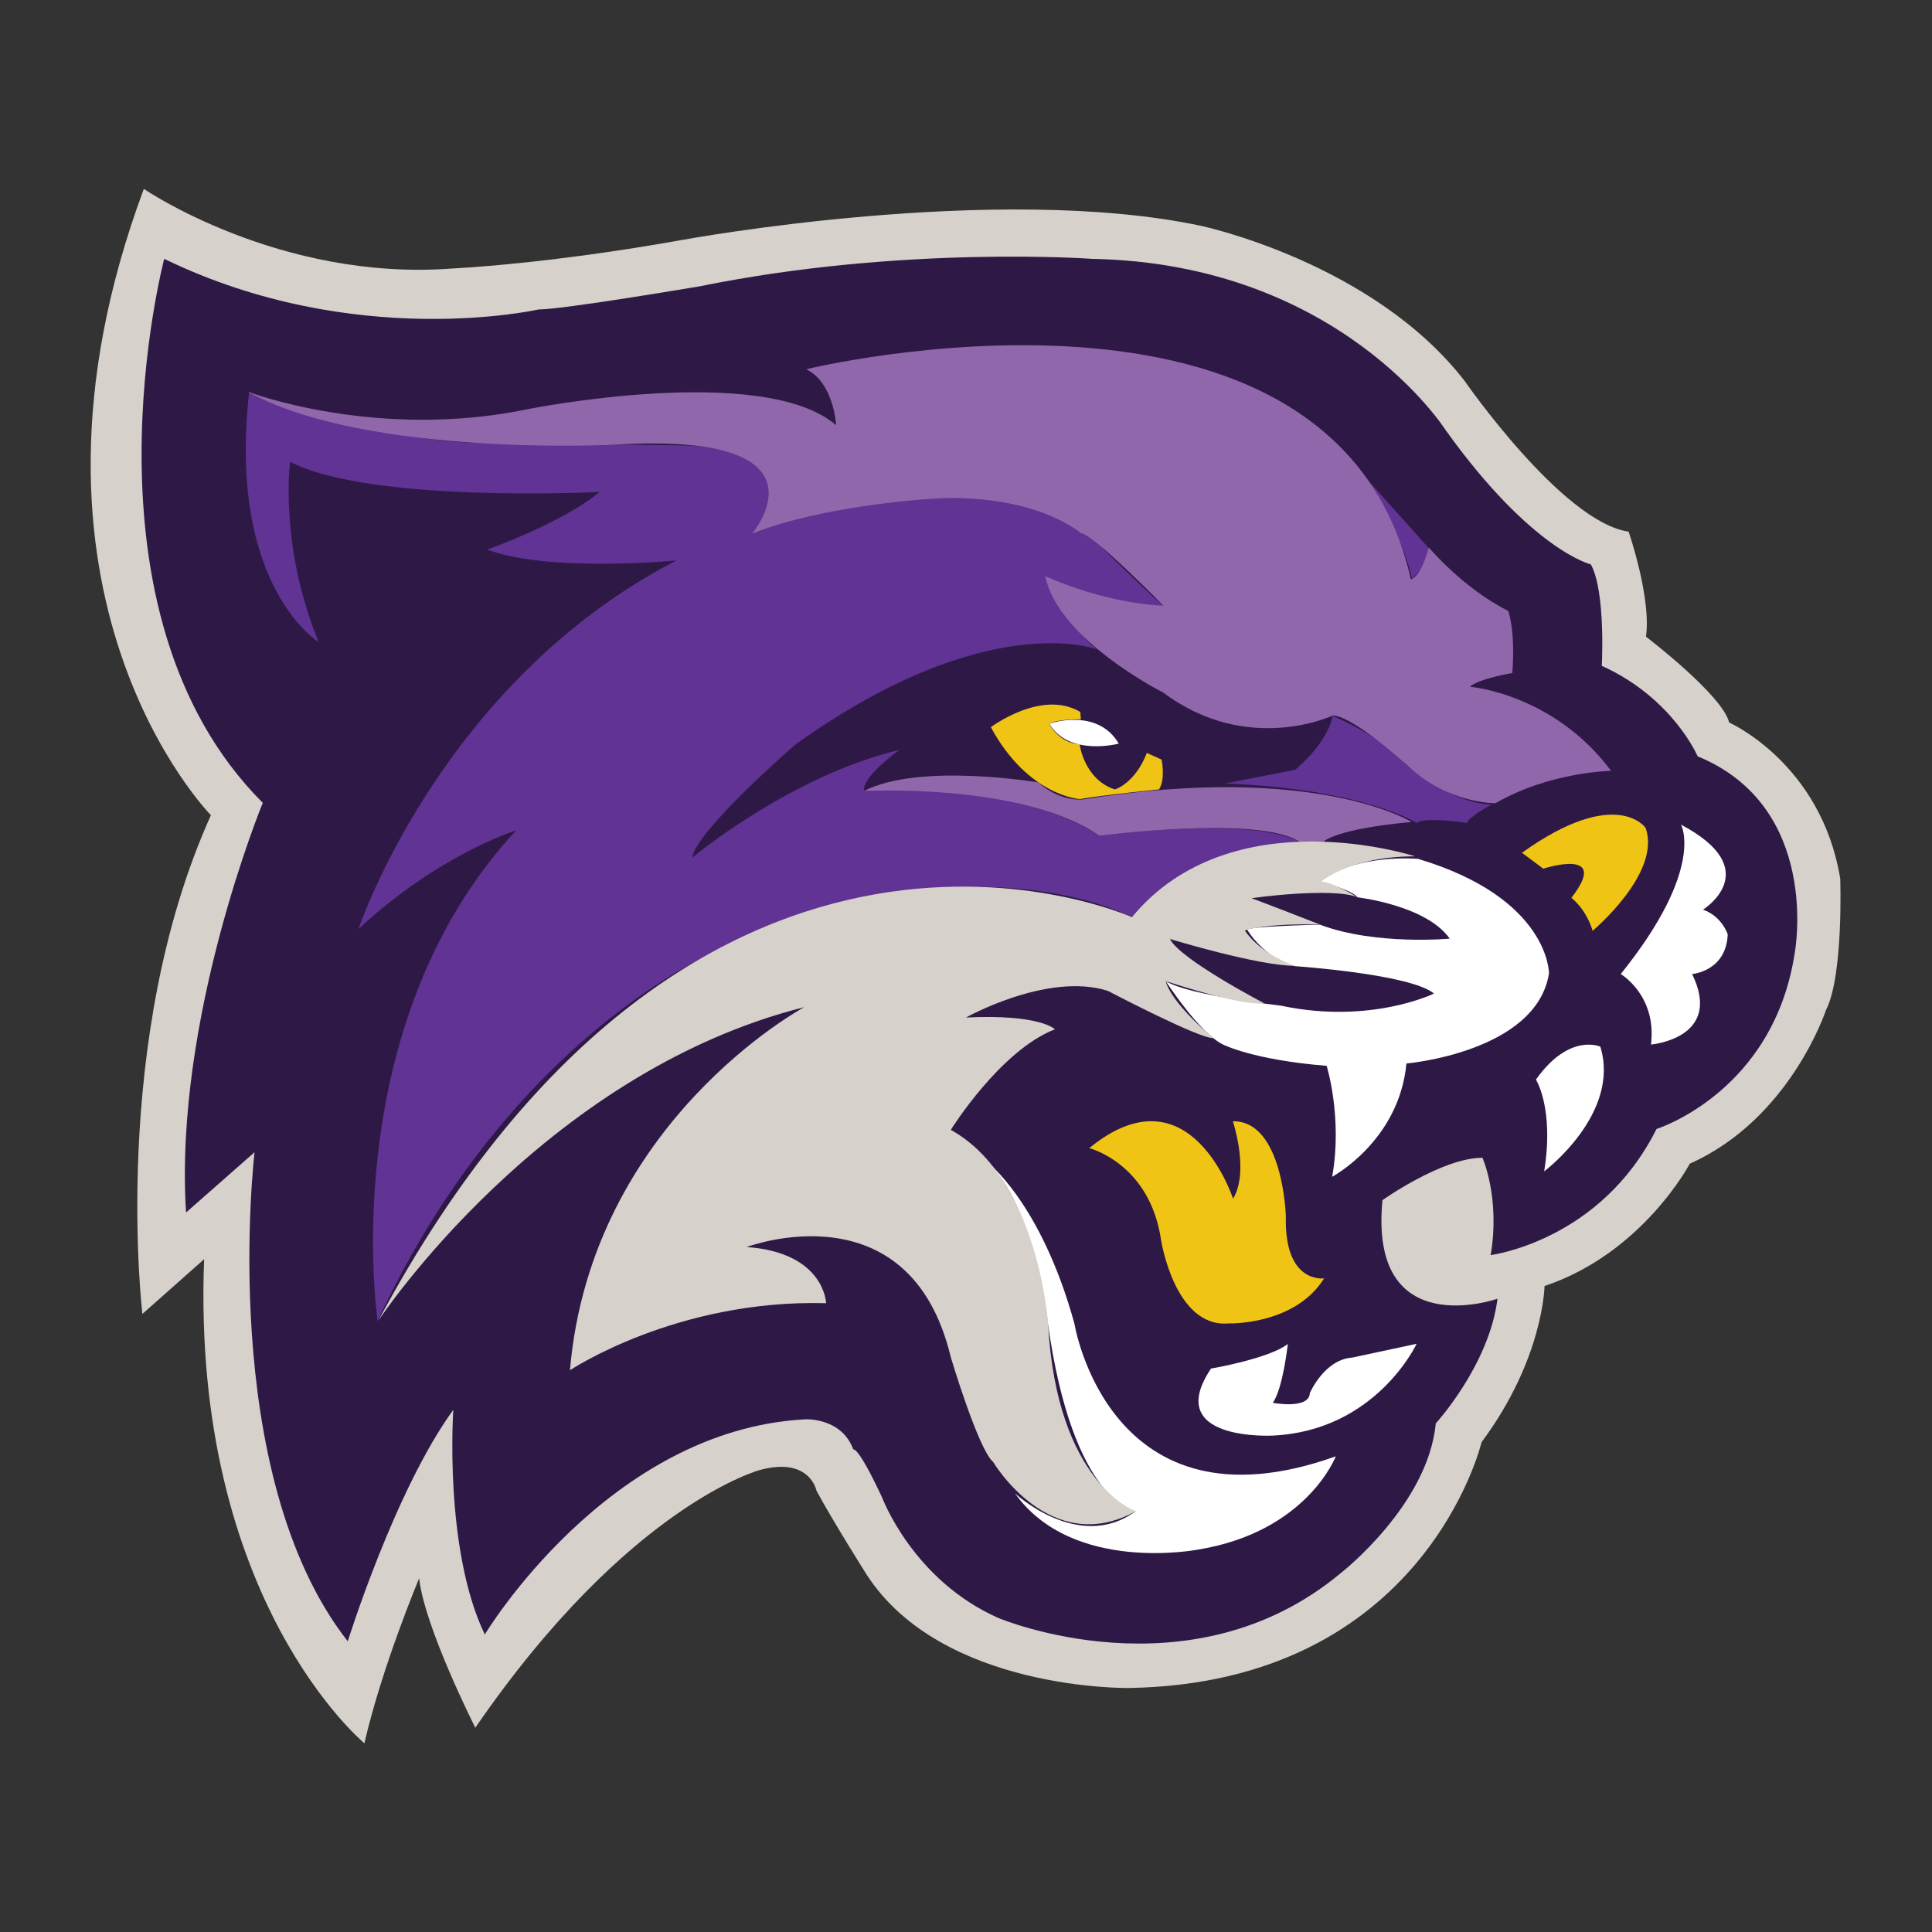 <?xml version="1.0" encoding="utf-8"?>
<svg xmlns="http://www.w3.org/2000/svg" style="enable-background:new 0 0 1080 1080;" version="1.1" viewBox="0 0 1080 1080" x="0px" y="0px">
<rect x="0" y="0" width="1080" height="1080" fill="#333333" stroke="none"/>
<style type="text/css">
	.st0{fill:#D6D1CB;}
	.st1{fill:#2E1946;}
	.st2{fill:#F0C415;}
	.st3{fill:#613394;}
	.st4{fill:#9167AC;}
	.st5{fill:#FFFFFF;}
</style>
<g id="Base_Gray">
	<path class="st0" d="M265.7,965.8c0,0-28.3-55.9-31.4-83.5c0,0-20.7,49.2-30.6,92.2c0,0-96.9-79.9-89.6-270.6l-34.5,30.6&#xD;&#xA;		c0,0-18.4-153.2,38.3-278.8c0,0-121.8-123.5-37.5-350.1c0,0,75.8,51.8,172.3,44.5c0,0,52.5-2.3,129.4-16.1c0,0,175-32.2,289.5-7.7&#xD;&#xA;		c0,0,95.7,20.3,147.1,86.6c0,0,54.6,78.9,91.7,84.3c0,0,12.8,37,9.7,58.7c0,0,42.9,32.7,46.5,48c0,0,51.5,22.7,62.1,87.3&#xD;&#xA;		c0,0,1.9,54.4-8,73.5c0,0-19.9,60.8-76.1,85.8c0,0-26.3,50-81.2,68.4c0,0-0.5,40.6-35.2,87.3c0,0-31.7,134.6-197.1,137.4&#xD;&#xA;		c0,0-104.4,1.8-146.6-63.3c0,0-18.9-29.9-28.1-47c0,0-3.6-18.9-31.1-11.7C425.3,821.5,351.7,840.7,265.7,965.8z"/>
</g>
<g id="Dark_Purple">
	<path class="st1" d="M91.8,144.7c0,0-52.1,196.9,55.1,304.1c0,0-49.8,120.6-42.9,229l38.3-33.7c0,0-21.4,179.6,52.1,273.4&#xD;&#xA;		c0,0,26.4-84.6,59-129.4c0,0-5.4,77.7,17.6,125.6c0,0,68.6-114.5,179.2-120.3c0,0,20.3-1.1,26.8,16.9c0,0,2.3-2.7,16.1,26.8&#xD;&#xA;		c0,0,17.2,46.3,65.1,67.4c0,0,107.2,45.2,191.5-25.3c0,0,48.6-37.9,52.9-83.5c0,0,29.9-32.6,34.5-69.7c0,0-72,25.3-64.3-55.1&#xD;&#xA;		c0,0,33.3-23.7,55.9-23.7c0,0,10,22.2,4.6,54.4c0,0,61.3-7.7,92.7-70.5c0,0,65.9-20.6,77.4-99.3c0,0,14.6-80.7-54.4-109&#xD;&#xA;		c0,0-13.8-32.6-53.6-50.6c0,0,2.3-41.4-6.1-56.7c0,0-32.9-7.7-81.2-75.1c0,0-59-93.1-197.6-95.7c0,0-106.1-7.7-219.1,15.3&#xD;&#xA;		c0,0-76.6,13-90.4,13C300.9,173,198.3,196.4,91.8,144.7z"/>
</g>
<g id="Yellows">
	<path class="st2" d="M689.3,670.1c0,0-24.1-74.3-80.4-28.3c0,0,34,8.5,40.2,51.7c0,0,7.7,48.9,37.7,46.3c0,0,36.9,1.2,53.4-25.2&#xD;&#xA;		c0,0-22.4,3.4-21.4-34.7c0,0-1.5-53.5-29.6-53.1C689.1,626.8,698.6,654.6,689.3,670.1z"/>
	<path class="st2" d="M850.8,476.7l11.9,8.9c0,0,38.1-12.4,15.7,16.3c0,0,8,5.8,11.9,18.4c0,0,38.6-32.2,29.6-57.5&#xD;&#xA;		C919.9,462.7,903.4,439.1,850.8,476.7z"/>
	<path class="st2" d="M641.1,420.9l8.2,3.7c0,0,2.4,10.7-1.4,16.7c0,0-31.3,3.1-44.3,5.4c0,0-28.9-1.7-49.7-40.2&#xD;&#xA;		c0,0,28.4-21.4,50-8.5l0.3,4.1c0,0-12.8-0.2-17.7,2.4c0,0,4.9,10.6,17,11.6c0,0,2.6,19.7,19.7,25.2&#xD;&#xA;		C623.4,441.3,634.5,437.9,641.1,420.9z"/>
</g>
<g id="Mid_Purple">
	<path class="st3" d="M178.1,358.9c0,0-51.1-31.1-38.8-139.9c0,0,58.2,25.5,125.6,28.6c0,0,115.4,1.2,118.1,1.4&#xD;&#xA;		c0,0,71.5,0.7,38.1,48.7c0,0,45.8-23.1,134.1-18.7c0,0,41.4,6.3,62.3,28.6c0,0,29.3,28.8,33.4,31.3c0,0-34.6-1.5-66-15.3&#xD;&#xA;		c0,0,13.1,28.3,28.6,39.5c0,0-61.1-24-168.9,53.1c0,0-55.7,48.3-57.7,63.3c0,0,54.6-45.7,115.9-60.3c0,0-20.7,14.6-19.9,23&#xD;&#xA;		c0,0,83.2-6.6,131.7,25c0,0,84.8-11.5,112.3,3.6c0,0-58.5-0.3-94.5,41.9c0,0-82-45.4-218.3,12.8c0,0-123.7,42.9-203,212.9&#xD;&#xA;		c0,0-24.5-164.3,77.4-274.2c0,0-43.3,13.4-88.1,55.1c0,0,46-137.9,177.7-206c0,0-71.6,6.9-105.7-6.1c0,0,42.1-14.9,62.8-32.2&#xD;&#xA;		c0,0-128.3,6.5-173.1-16.9C162.3,258,155.7,303.9,178.1,358.9z"/>
	<path class="st3" d="M684.7,438l39.3-7.7c0,0,17.9-14.3,20.9-30.1c0,0,28.3,11.5,40.9,27.1c0,0,24.8,21.7,48,22.5&#xD;&#xA;		c0,0-12.3,6.4-13.8,10.2c0,0-23.7-3.6-28.1,0C791.9,460,761.8,440.9,684.7,438z"/>
	<path class="st3" d="M789.3,323.6c0,0-4.6-26.3-30.1-61.3l39.3,43.9C798.6,306.3,798,315.7,789.3,323.6z"/>
</g>
<g id="Light_Purple">
	<path class="st4" d="M138.6,219c0,0,72.3,27.6,157.6,9.5c0,0,130.6-25.9,171.2,9.2c0,0-1.2-23.7-16.7-31.3c0,0,295.1-72,338,117.5&#xD;&#xA;		c0,0,5.5-1,10-17.9c0,0,18.9,22.7,44.4,35.5c0,0,4.1,10.3,2.3,34.7c0,0-19,3.2-23.7,7.7c0,0,46.6,3.7,78.9,47&#xD;&#xA;		c0,0-34.3,0.5-64.6,18.1c0,0-25.3,0.5-47.7-19.7c0,0-30.4-28.3-43.1-29.4c0,0-47.7,22.7-95-12.8c0,0-58.7-29.4-65.9-65.1&#xD;&#xA;		c0,0,30.6,14.8,66.1,16.6c0,0-39.8-40.5-46.2-40.6c0,0-26.2-23-84.6-19.1c0,0-59.9,3.6-99.2,19.4c0,0,48.4-56.9-75.8-49.8&#xD;&#xA;		C344.6,248.6,205.5,255.9,138.6,219z"/>
	<path class="st4" d="M789.1,459.5c0,0-53.6-33.4-183.1-12.7c0,0-12.4,2.2-25.6-9.4c0,0-66.4-11.3-97.5,4.8c0,0,88.6-4.9,131.7,25&#xD;&#xA;		c0,0,89.7-11.8,112.3,3.6l13.1-0.4C740.1,470.3,747,463.3,789.1,459.5z"/>
</g>
<g id="White">
	<path class="st5" d="M719.9,751.3c0,0-2.7,24.9-8.4,32.9c0,0,20.3,3.8,20.7-5.4c0,0,8-18.8,23.7-19.9l36-7.7&#xD;&#xA;		c0,0-22.6,48.6-80.4,51.3c0,0-62,3.4-34.5-37.5C677,765.1,709.6,759.4,719.9,751.3z"/>
	<path class="st5" d="M858.6,603.5c0,0,10.3,16.1,4.6,51.3c0,0,42.9-32.2,31.4-69.7C894.6,585.1,877.3,577.1,858.6,603.5z"/>
	<path class="st5" d="M906,544.5c0,0,20.3,11.9,16.9,39.4c0,0,40.6-3.4,23-39.4c0,0,19.1-1.5,19.9-22.2c0,0-3.1-10-13.8-13.8&#xD;&#xA;		c0,0,35.6-22.2-12.3-47.5C939.7,461,953.5,485.5,906,544.5z"/>
	<path class="st5" d="M746.7,814.1c0,0-16,42.1-76.8,52.1c0,0-70.3,13.8-102.5-31.4c0,0,35.6,33.3,67.4,10c0,0-34.9-4.2-49-104.9&#xD;&#xA;		c0,0-7.6-67.1-34.6-90.9c0,0,30.6,22.6,49.4,90.9C600.6,739.8,619.7,859.5,746.7,814.1z"/>
	<path class="st5" d="M651.7,548.5c0,0,18.9,29.2,32,35.4c0,0,16.7,8.6,57.9,11.9c0,0,9,28.8,3.1,62c0,0,37.4-19.9,41.5-63.3&#xD;&#xA;		c0,0,72.7-6.3,79.7-50.4c0,0,0.3-42-73.2-64c0,0-34.6-3.1-54.5,12.6c0,0,18.7,5.3,20.6,8.9c0,0,38.5,4.4,51.6,23.1&#xD;&#xA;		c0,0-41.5,3.9-72.5-7.8c0,0-42.7,0.9-40.5,3.1c0,0,9,15.5,26.6,20.1c0,0,64.7,4.4,77.6,15.3c0,0-35.4,17.4-85.4,6.8&#xD;&#xA;		C716,562.1,665.3,556.7,651.7,548.5z"/>
	<path class="st5" d="M625.4,415.7c0,0-28,7.4-38.8-11.2C586.6,404.5,613.4,395.2,625.4,415.7z"/>
</g>
<g id="Front_Grey">
	<path class="st0" d="M634.9,844.8c0,0-44.2-15.1-49-104.9c0,0-5.4-81.2-54.4-108.3c0,0,27.6-44.4,58.2-56.2c0,0-8-8.6-49.7-6.6&#xD;&#xA;		c0,0,45.6-25.6,79.3-14.9c0,0,50.9,26.7,58.9,26.4c0,0-23.2-19.1-26.6-31.9c0,0,41.8,14.1,55.2,12.5c0,0-47.2-24.6-52.8-36&#xD;&#xA;		c0,0,49.2,15,69.8,15c0,0-18.7-6.1-27.9-19.7c0,0,9.5-4.1,41.9-3.4c0,0-37.1-14.5-38.1-14.6c-1-0.2,44.8-6.3,59.1-0.7&#xD;&#xA;		c0,0-14.1-8.5-20.2-8.7c0,0,16.1-14.1,52.4-14.1c0,0-102.3-33.4-158.3,34c0,0-241.7-109.4-421.3,225.7c0,0,91.1-138.3,238.2-175.4&#xD;&#xA;		c0,0-119.1,64-131,203c0,0,59.4-39.8,143.2-37.5c0,0-0.8-28.3-44.4-31.4c0,0,91.1-34.5,114.1,61.6c0,0,15.3,51.4,23.7,58.6&#xD;&#xA;		C555.2,817.2,587,871.2,634.9,844.8z"/>
</g>
</svg>